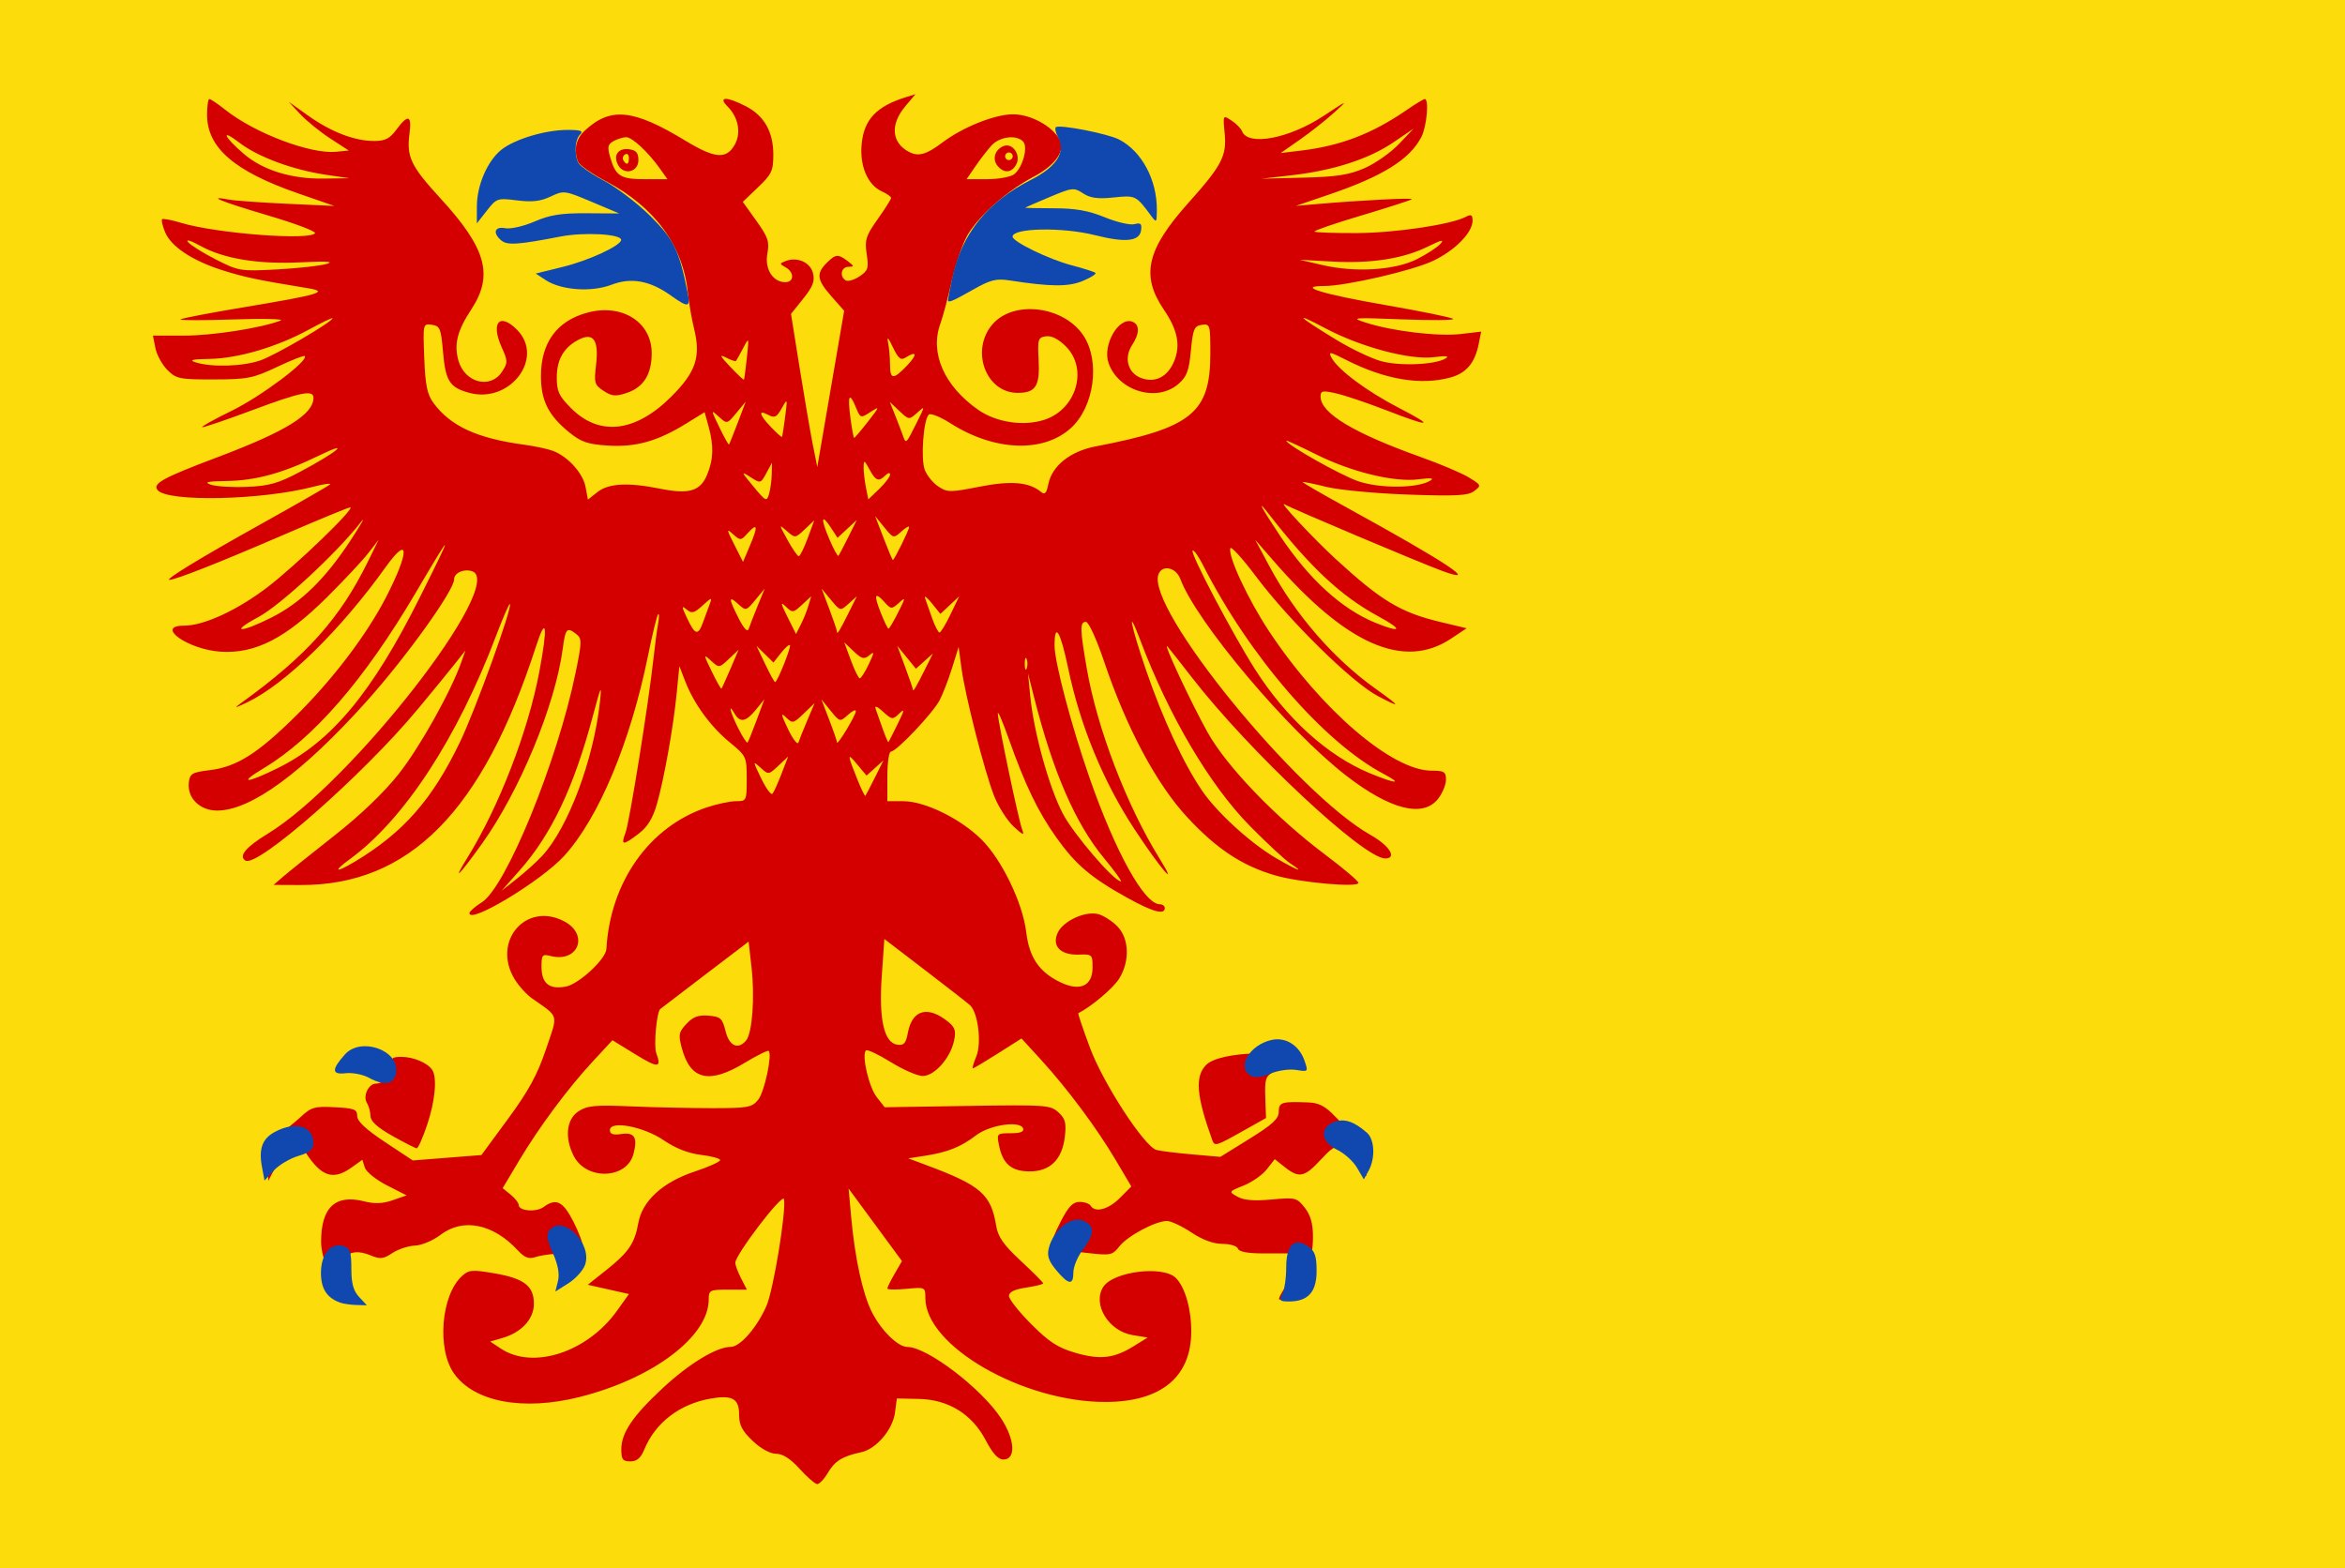 <?xml version="1.0" encoding="UTF-8" standalone="no"?>
<!-- Created with Inkscape (http://www.inkscape.org/) -->

<svg
   xmlns:dc="http://purl.org/dc/elements/1.1/"
   xmlns:cc="http://creativecommons.org/ns#"
   xmlns:rdf="http://www.w3.org/1999/02/22-rdf-syntax-ns#"
   xmlns:svg="http://www.w3.org/2000/svg"
   xmlns="http://www.w3.org/2000/svg"
   xmlns:sodipodi="http://sodipodi.sourceforge.net/DTD/sodipodi-0.dtd"
   xmlns:inkscape="http://www.inkscape.org/namespaces/inkscape"
   width="556.429"
   height="372.143"
   id="svg5007"
   version="1.1"
   inkscape:version="0.48.4 r9939"
   sodipodi:docname="Dreumel vlag.svg">
  <defs
     id="defs5009" />
  <sodipodi:namedview
     id="base"
     pagecolor="#ffffff"
     bordercolor="#666666"
     borderopacity="1.0"
     inkscape:pageopacity="0.0"
     inkscape:pageshadow="2"
     inkscape:zoom="0.7"
     inkscape:cx="820.39921"
     inkscape:cy="234.38818"
     inkscape:document-units="px"
     inkscape:current-layer="layer1"
     showgrid="false"
     fit-margin-top="0"
     fit-margin-left="0"
     fit-margin-right="0"
     fit-margin-bottom="0"
     inkscape:window-width="1600"
     inkscape:window-height="837"
     inkscape:window-x="-8"
     inkscape:window-y="-8"
     inkscape:window-maximized="1" />
  <g
     inkscape:label="Laag 1"
     inkscape:groupmode="layer"
     id="layer1"
     transform="translate(-97.143,-296.648)">
    <rect
       style="fill:#fcdd0b;fill-opacity:1;fill-rule:evenodd;stroke:none"
       id="rect2996"
       width="556.429"
       height="372.143"
       x="97.143"
       y="296.648" />
    <path
       style="fill:#d40000;fill-opacity:1"
       d="m 286.869,645.235 c -2.173,-2.39 -4.005,-3.562 -5.572,-3.562 -1.412,0 -3.607,-1.206 -5.554,-3.05 -2.522,-2.389 -3.22,-3.75 -3.22,-6.279 0,-3.794 -1.672,-4.691 -6.949,-3.729 -7.249,1.322 -12.946,5.731 -15.545,12.033 -0.847,2.055 -1.762,2.837 -3.315,2.837 -1.802,0 -2.145,-0.453 -2.145,-2.837 0,-3.938 2.681,-7.907 9.836,-14.56 6.247,-5.809 12.783,-9.775 16.107,-9.775 2.241,0 6.197,-4.516 8.484,-9.684 1.65,-3.73 4.737,-22.483 4.179,-25.392 -0.297,-1.55 -11.555,13.182 -11.555,15.121 0,0.563 0.619,2.227 1.376,3.696 l 1.376,2.672 -4.532,0 c -4.279,0 -4.532,0.131 -4.532,2.354 0,8.756 -13.211,18.734 -30.605,23.116 -13.411,3.379 -25.02,1.213 -29.824,-5.563 -4.119,-5.81 -3.072,-18.633 1.889,-23.143 1.626,-1.478 2.416,-1.542 7.713,-0.631 7.037,1.211 9.348,2.996 9.348,7.221 0,3.605 -2.918,6.789 -7.426,8.103 l -2.944,0.858 2.531,1.679 c 7.639,5.068 20.512,0.873 27.556,-8.979 l 2.842,-3.975 -4.889,-1.099 -4.889,-1.099 4.416,-3.506 c 5.249,-4.167 6.736,-6.354 7.575,-11.14 0.918,-5.238 5.789,-9.7 13.327,-12.207 3.348,-1.113 6.087,-2.341 6.087,-2.73 0,-0.388 -2.046,-0.949 -4.547,-1.247 -2.979,-0.354 -6.011,-1.54 -8.792,-3.437 -4.822,-3.291 -12.811,-4.808 -12.811,-2.433 0,0.947 0.757,1.205 2.695,0.92 3.165,-0.467 3.943,0.827 2.878,4.787 -1.596,5.94 -11.153,6.253 -14.134,0.463 -2.23,-4.33 -1.776,-8.751 1.091,-10.631 2.085,-1.368 3.925,-1.543 12.399,-1.182 5.473,0.233 14.156,0.424 19.295,0.425 8.558,0 9.48,-0.167 10.961,-2.003 1.484,-1.841 3.384,-10.677 2.489,-11.575 -0.212,-0.213 -2.787,1.066 -5.723,2.842 -8.415,5.09 -12.863,4.046 -14.883,-3.491 -0.861,-3.213 -0.748,-3.807 1.103,-5.786 1.571,-1.68 2.822,-2.141 5.247,-1.936 2.853,0.241 3.271,0.622 4.02,3.666 0.873,3.551 2.987,4.505 4.888,2.205 1.456,-1.761 2.083,-10.17 1.287,-17.241 l -0.699,-6.206 -10.37,7.896 c -5.703,4.343 -10.471,7.984 -10.594,8.092 -0.86,0.75 -1.59,8.729 -0.956,10.45 1.328,3.607 0.466,3.649 -5.057,0.249 l -5.336,-3.285 -4.602,4.966 c -5.975,6.447 -12.778,15.604 -17.6,23.69 l -3.849,6.454 1.904,1.549 c 1.047,0.852 1.904,1.945 1.904,2.43 0,1.449 4.14,1.792 5.912,0.491 2.948,-2.165 4.563,-1.384 7.035,3.403 1.31,2.537 2.382,5.443 2.382,6.459 0,1.559 -3.222,7.948 -4.009,7.948 -0.14,0 -0.208,-1.528 -0.152,-3.396 0.098,-3.218 -0.04,-3.39 -2.602,-3.277 -1.488,0.066 -3.599,0.414 -4.69,0.773 -1.482,0.488 -2.51,0.086 -4.058,-1.585 -5.906,-6.379 -13.04,-7.808 -18.416,-3.689 -1.732,1.327 -4.444,2.464 -6.027,2.527 -1.583,0.063 -3.997,0.86 -5.363,1.771 -2.111,1.407 -2.881,1.491 -5.118,0.561 -5.69,-2.367 -8.157,0.971 -5.358,7.25 l 1.704,3.823 -2.014,-1.343 c -3.04,-2.028 -6.116,-8.57 -6.116,-13.01 0,-8.113 3.399,-11.295 10.208,-9.559 2.505,0.639 4.405,0.565 6.78,-0.263 l 3.3,-1.15 -4.667,-2.378 c -2.567,-1.308 -4.93,-3.209 -5.25,-4.223 l -0.583,-1.845 -2.553,1.826 c -4.354,3.114 -7.151,2.207 -10.887,-3.53 -1.208,-1.854 -1.667,-2.002 -3.374,-1.084 -1.087,0.584 -2.773,2.578 -3.747,4.431 l -1.771,3.368 -0.04,-4.734 c -0.036,-4.207 0.236,-4.906 2.44,-6.277 1.364,-0.848 3.739,-2.714 5.278,-4.146 2.525,-2.349 3.318,-2.576 8.116,-2.328 4.624,0.24 5.317,0.512 5.317,2.087 0,1.248 2.05,3.169 6.594,6.177 l 6.594,4.366 8.142,-0.64 8.142,-0.64 6.328,-8.606 c 4.817,-6.551 6.957,-10.468 8.961,-16.406 2.945,-8.724 3.271,-7.525 -3.312,-12.199 -1.303,-0.925 -3.146,-2.963 -4.097,-4.528 -5.442,-8.965 2.653,-18.462 11.721,-13.751 6.002,3.117 3.41,9.906 -3.151,8.252 -1.996,-0.503 -2.189,-0.28 -2.189,2.524 0,3.988 1.817,5.478 5.769,4.734 3.08,-0.58 9.488,-6.512 9.624,-8.91 0.906,-15.925 10.189,-29.049 23.767,-33.603 2.444,-0.82 5.589,-1.49 6.988,-1.49 2.503,0 2.545,-0.087 2.545,-5.325 0,-5.212 -0.086,-5.396 -4.054,-8.661 -4.537,-3.734 -8.476,-9.143 -10.548,-14.486 l -1.383,-3.565 -0.616,6.283 c -0.798,8.132 -2.985,20.406 -4.711,26.438 -0.968,3.383 -2.214,5.412 -4.312,7.019 -3.764,2.884 -4.312,2.844 -3.134,-0.23 0.947,-2.472 5.524,-31.013 6.645,-41.436 0.321,-2.989 0.809,-6.657 1.084,-8.151 0.275,-1.494 0.277,-2.506 0.005,-2.249 -0.273,0.258 -1.353,4.692 -2.401,9.854 -4.155,20.48 -11.707,38.522 -19.874,47.479 -5.435,5.961 -22.622,16.341 -22.492,13.584 0.019,-0.407 1.338,-1.555 2.931,-2.552 5.725,-3.581 17.896,-33.339 22.225,-54.342 1.532,-7.433 1.554,-8.251 0.246,-9.283 -2.267,-1.79 -2.623,-1.418 -3.26,3.408 -1.768,13.386 -10.244,33.859 -19.177,46.32 -5.579,7.783 -7.157,9.284 -3.422,3.255 7.466,-12.05 14.355,-29.876 17.04,-44.093 2.054,-10.873 1.676,-13.639 -0.811,-5.946 -12.634,39.074 -30.043,56.694 -55.897,56.577 l -6.348,-0.029 2.324,-2.009 c 1.278,-1.105 6.729,-5.473 12.113,-9.708 6.239,-4.906 11.787,-10.231 15.297,-14.681 4.984,-6.319 12.379,-19.546 14.831,-26.529 l 0.954,-2.717 -2.471,3.137 c -1.359,1.725 -5.362,6.616 -8.896,10.868 -12.942,15.572 -38.021,37.604 -40.824,35.865 -1.704,-1.058 0.076,-3.198 5.32,-6.397 19.869,-12.123 56.728,-59.478 48.467,-62.27 -1.956,-0.661 -4.283,0.383 -4.279,1.921 0.008,2.614 -11.299,18.383 -20.726,28.905 -15.174,16.935 -27.518,25.969 -35.484,25.969 -4.155,0 -7.163,-2.983 -6.735,-6.681 0.242,-2.088 0.768,-2.396 4.977,-2.912 6.354,-0.779 11.317,-3.9 20.323,-12.781 8.8,-8.677 16.882,-19.308 21.519,-28.307 5.56,-10.788 5.525,-14.987 -0.06,-7.176 -10.733,15.011 -23.778,27.777 -32.838,32.136 -3.048,1.466 -3.324,1.502 -1.509,0.193 15.565,-11.221 23.467,-20.06 30.176,-33.755 l 2.44,-4.981 -2.452,3.17 c -1.348,1.743 -5.794,6.49 -9.879,10.547 -9.747,9.68 -16.958,13.365 -25.136,12.842 -7.778,-0.497 -15.758,-6.181 -8.678,-6.181 4.674,0 12.563,-3.633 19.707,-9.077 6.771,-5.159 21.115,-19 19.691,-19 -0.395,0 -7.892,3.099 -16.659,6.887 -14.391,6.218 -24.812,10.321 -26.211,10.321 -1.234,0 7.351,-5.234 21.787,-13.284 8.544,-4.764 15.868,-8.97 16.276,-9.347 0.408,-0.377 -1.39,-0.13 -3.995,0.548 -12.218,3.183 -34.51,3.66 -36.882,0.789 -1.278,-1.547 1.184,-2.901 14.211,-7.816 16.267,-6.137 22.768,-10.167 22.768,-14.113 0,-1.947 -3.068,-1.327 -14.428,2.919 -5.998,2.242 -11.364,4.076 -11.925,4.076 -0.561,0 2.603,-1.775 7.031,-3.945 6.963,-3.413 18.271,-11.903 17.237,-12.941 -0.193,-0.194 -3.151,0.972 -6.573,2.591 -5.675,2.685 -6.992,2.945 -14.988,2.959 -8.159,0.015 -8.924,-0.141 -11.024,-2.249 -1.242,-1.245 -2.521,-3.589 -2.843,-5.208 l -0.585,-2.943 7.365,0 c 6.768,0 18.082,-1.755 22.889,-3.55 1.095,-0.409 -3.874,-0.54 -11.092,-0.292 -7.191,0.247 -12.872,0.244 -12.624,-0.007 0.248,-0.251 7.123,-1.567 15.277,-2.926 17.797,-2.964 20.053,-3.641 14.93,-4.479 -11.872,-1.943 -14.989,-2.596 -20.136,-4.222 -7.229,-2.283 -12.301,-5.638 -13.718,-9.072 -0.608,-1.474 -0.93,-2.856 -0.717,-3.071 0.214,-0.215 2.233,0.167 4.488,0.848 8.362,2.528 30.696,4.251 31.802,2.453 0.261,-0.423 -4.788,-2.323 -11.218,-4.221 -10.989,-3.244 -14.835,-4.806 -9.212,-3.741 1.364,0.258 7.552,0.703 13.751,0.989 l 11.272,0.519 -8.666,-3.006 c -15.068,-5.226 -21.542,-10.826 -21.542,-18.634 0,-2.058 0.246,-3.742 0.547,-3.742 0.301,0 2.025,1.169 3.832,2.599 7.001,5.537 20.18,10.522 26.238,9.925 l 3.01,-0.297 -4.415,-2.871 c -2.428,-1.579 -5.632,-4.179 -7.12,-5.779 l -2.705,-2.908 4.612,3.285 c 5.428,3.867 10.997,6.008 15.621,6.008 2.648,0 3.731,-0.553 5.324,-2.717 2.709,-3.68 3.671,-3.416 3.101,0.851 -0.753,5.639 0.254,7.763 7.349,15.502 10.901,11.89 12.642,18.233 7.252,26.414 -3.262,4.952 -4.075,8.177 -3.025,12 1.466,5.331 7.609,6.94 10.365,2.715 1.4,-2.145 1.393,-2.525 -0.094,-5.838 -2.624,-5.844 -0.483,-8.276 3.64,-4.135 6.631,6.66 -1.624,17.605 -11.304,14.987 -4.681,-1.266 -5.653,-2.789 -6.253,-9.796 -0.47,-5.49 -0.717,-6.084 -2.64,-6.358 -2.112,-0.3 -2.12,-0.266 -1.803,7.86 0.255,6.539 0.694,8.67 2.208,10.717 4.064,5.495 10.341,8.376 21.555,9.892 2.48,0.335 5.523,0.987 6.763,1.449 3.548,1.322 7.14,5.293 7.752,8.57 l 0.56,2.999 2.278,-1.8 c 2.623,-2.072 7.286,-2.317 14.9,-0.781 6.8,1.372 9.483,0.576 11.09,-3.286 1.528,-3.672 1.627,-6.906 0.352,-11.515 l -0.931,-3.367 -4.392,2.714 c -6.76,4.178 -11.947,5.635 -18.55,5.213 -4.791,-0.306 -6.361,-0.843 -9.193,-3.142 -4.924,-3.998 -6.7,-7.532 -6.7,-13.336 0,-7.955 3.767,-13.114 11.006,-15.071 8.216,-2.222 15.273,2.217 15.273,9.608 0,5.057 -1.936,8.126 -5.969,9.463 -2.599,0.862 -3.504,0.778 -5.45,-0.502 -2.165,-1.425 -2.293,-1.879 -1.774,-6.314 0.671,-5.738 -0.658,-7.633 -4.108,-5.856 -3.528,1.817 -5.201,4.667 -5.223,8.894 -0.017,3.386 0.474,4.452 3.406,7.397 6.701,6.73 15.285,5.727 23.784,-2.78 5.846,-5.851 7.032,-9.42 5.375,-16.169 -0.564,-2.298 -1.215,-6.063 -1.447,-8.368 -1.132,-11.259 -7.863,-20.443 -19.471,-26.57 -3.335,-1.76 -6.309,-3.845 -6.611,-4.634 -1.048,-2.742 -0.505,-5.373 1.496,-7.259 6.156,-5.799 11.528,-5.283 24.04,2.31 6.981,4.237 9.69,4.442 11.672,0.883 1.544,-2.773 0.848,-6.449 -1.709,-9.017 -2.388,-2.398 -0.246,-2.429 4.342,-0.063 4.338,2.237 6.502,6.051 6.502,11.461 0,3.844 -0.386,4.671 -3.621,7.763 l -3.621,3.46 3.221,4.502 c 2.774,3.878 3.136,4.954 2.613,7.757 -0.682,3.651 1.29,6.805 4.255,6.805 2.11,0 2.167,-2.343 0.086,-3.517 -1.502,-0.847 -1.502,-0.919 0,-1.501 2.756,-1.066 5.842,0.301 6.485,2.873 0.471,1.884 -0.026,3.181 -2.31,6.036 l -2.91,3.637 2.04,12.767 c 1.122,7.022 2.525,15.199 3.117,18.17 l 1.078,5.403 3.189,-18.538 3.189,-18.538 -2.995,-3.399 c -3.464,-3.932 -3.687,-5.415 -1.191,-7.922 2.155,-2.164 2.726,-2.219 5.013,-0.482 1.584,1.203 1.6,1.332 0.172,1.359 -1.715,0.031 -2.159,2.279 -0.637,3.223 0.518,0.321 1.979,-0.098 3.246,-0.933 2.056,-1.353 2.244,-1.928 1.738,-5.316 -0.502,-3.362 -0.201,-4.317 2.615,-8.294 1.75,-2.472 3.182,-4.737 3.182,-5.032 0,-0.295 -0.995,-0.992 -2.211,-1.549 -3.36,-1.538 -5.279,-6.036 -4.784,-11.212 0.561,-5.866 3.5,-8.974 10.555,-11.165 l 2.208,-0.686 -2.433,2.905 c -3.595,4.292 -3.243,8.597 0.883,10.778 2.252,1.19 4.127,0.666 7.962,-2.225 4.846,-3.654 12.407,-6.675 16.726,-6.684 4.166,-0.009 9.254,2.736 11.052,5.963 1.463,2.626 -0.973,6.132 -6.157,8.858 -6.115,3.216 -12.517,8.795 -15.453,13.466 -1.224,1.947 -2.973,6.872 -3.888,10.944 -0.914,4.072 -2.157,8.757 -2.761,10.411 -2.565,7.019 0.878,14.859 9.01,20.52 4.291,2.986 10.802,3.947 15.716,2.317 7.561,-2.506 10.345,-12.065 5.061,-17.373 -1.751,-1.758 -3.414,-2.609 -4.734,-2.421 -1.884,0.269 -2.014,0.68 -1.753,5.563 0.335,6.252 -0.682,7.86 -4.971,7.86 -7.638,0 -11.32,-10.259 -5.878,-16.377 5.087,-5.719 16.901,-4.18 21.5,2.801 4.013,6.091 2.543,16.902 -2.981,21.919 -6.575,5.972 -18.168,5.516 -28.59,-1.124 -2.423,-1.544 -4.742,-2.47 -5.152,-2.057 -1.274,1.279 -1.933,10.544 -0.934,13.131 0.519,1.344 1.972,3.12 3.23,3.948 2.124,1.398 2.818,1.4 9.734,0.033 7.485,-1.479 11.8,-1.111 14.633,1.25 0.878,0.732 1.282,0.293 1.71,-1.857 0.864,-4.338 5.201,-7.805 11.202,-8.954 22.809,-4.368 27.243,-7.956 27.243,-22.046 0,-6.841 -0.073,-7.086 -2.029,-6.807 -1.794,0.256 -2.093,0.964 -2.583,6.118 -0.459,4.824 -0.973,6.19 -2.981,7.925 -5.122,4.425 -14.251,1.672 -16.565,-4.995 -1.483,-4.274 2.427,-11.04 5.661,-9.794 1.767,0.681 1.733,2.797 -0.088,5.589 -1.962,3.008 -0.985,6.57 2.128,7.759 3.319,1.267 6.315,-0.234 7.855,-3.937 1.579,-3.797 0.864,-7.427 -2.413,-12.25 -5.515,-8.116 -4.126,-14.248 5.724,-25.268 8.076,-9.036 9.209,-11.211 8.687,-16.674 -0.411,-4.297 -0.407,-4.304 1.627,-2.966 1.122,0.738 2.243,1.875 2.492,2.527 1.383,3.619 11.162,1.784 19.368,-3.635 5.885,-3.886 5.944,-3.904 2.424,-0.721 -1.984,1.794 -5.636,4.676 -8.116,6.404 l -4.509,3.142 4.96,-0.6 c 9.331,-1.129 16.782,-4.003 24.96,-9.63 2.073,-1.426 4.001,-2.593 4.283,-2.593 1.052,0 0.467,6.521 -0.806,8.994 -2.747,5.335 -9.164,9.337 -21.956,13.694 l -7.833,2.668 4.96,-0.426 c 10.763,-0.925 22.971,-1.545 22.543,-1.145 -0.248,0.232 -5.63,1.967 -11.96,3.854 -6.33,1.887 -11.333,3.608 -11.118,3.825 0.215,0.216 4.741,0.373 10.058,0.348 9.14,-0.043 22.409,-2.025 25.87,-3.865 1.25,-0.665 1.578,-0.471 1.578,0.935 0,2.808 -4.174,7.056 -9.348,9.515 -4.923,2.339 -20.707,5.983 -25.916,5.983 -6.604,0 -0.511,1.893 14.457,4.491 8.614,1.495 15.906,2.987 16.206,3.315 0.299,0.328 -5.137,0.376 -12.08,0.106 -11.862,-0.462 -12.379,-0.413 -8.566,0.805 6.291,2.009 17.08,3.294 22.435,2.672 l 4.851,-0.564 -0.581,2.918 c -0.893,4.484 -2.917,6.907 -6.633,7.944 -7.056,1.968 -15.615,0.533 -24.861,-4.17 -3.879,-1.973 -4.242,-2.026 -3.429,-0.5 1.525,2.861 8.381,7.974 15.931,11.878 8.766,4.534 7.725,4.731 -3.005,0.569 -4.453,-1.727 -9.769,-3.518 -11.813,-3.979 -3.261,-0.736 -3.716,-0.644 -3.716,0.753 0,3.949 7.822,8.654 23.982,14.427 4.511,1.611 9.566,3.763 11.233,4.782 2.934,1.792 2.975,1.895 1.267,3.198 -1.455,1.11 -4.221,1.26 -15.742,0.855 -7.687,-0.27 -16.408,-1.095 -19.38,-1.832 -2.972,-0.738 -5.492,-1.251 -5.602,-1.141 -0.109,0.11 4.554,2.81 10.362,6 23.869,13.109 31.95,18.471 22.735,15.085 -5.423,-1.992 -35.378,-14.644 -37.422,-15.805 -1.561,-0.887 6.963,8.219 12.159,12.988 10.813,9.926 15.381,12.677 24.784,14.927 l 6.284,1.503 -3.739,2.485 c -11.143,7.406 -24.792,1.409 -42.1,-18.5 l -4.331,-4.981 3.402,6.34 c 6.179,11.517 15.165,21.874 25.183,29.028 6.06,4.327 6.161,4.705 0.451,1.682 -6.107,-3.233 -20.986,-17.861 -28.877,-28.389 -3.15,-4.203 -5.874,-7.199 -6.054,-6.658 -0.614,1.85 4.204,12.186 9.187,19.707 12.334,18.618 29.188,33.085 38.545,33.085 3.005,0 3.43,0.265 3.43,2.142 0,1.178 -0.841,3.216 -1.869,4.528 -3.57,4.558 -11.324,2.612 -21.776,-5.466 -13.829,-10.688 -35.518,-36.406 -39.397,-46.716 -1.038,-2.758 -4.28,-3.446 -5.177,-1.098 -3.043,7.965 32.794,52.008 50.359,61.889 4.463,2.511 6.346,5.551 3.437,5.551 -5.156,0 -32.349,-25.477 -45.93,-43.032 -2.693,-3.481 -5.259,-6.736 -5.703,-7.234 -1.377,-1.545 5.516,13.222 9.511,20.378 4.505,8.069 16.2,20.229 27.876,28.982 4.319,3.238 7.869,6.253 7.89,6.7 0.056,1.188 -14.038,-0.087 -19.828,-1.793 -7.816,-2.303 -13.791,-6.255 -20.712,-13.699 -7.372,-7.928 -14.488,-21.254 -19.851,-37.172 -1.748,-5.189 -3.628,-9.283 -4.262,-9.283 -1.46,0 -1.428,1.692 0.21,11.131 2.458,14.155 9.437,32.395 17.193,44.931 4.853,7.844 0.268,2.51 -5.882,-6.844 -7.385,-11.232 -12.895,-24.6 -15.723,-38.15 -1.849,-8.862 -3.244,-11.192 -3.244,-5.419 0,3.89 3.999,19.035 8.24,31.208 6.208,17.818 13.055,30.166 16.727,30.166 0.651,0 1.184,0.408 1.184,0.906 0,1.692 -2.848,0.914 -8.871,-2.424 -8.637,-4.786 -12.278,-7.879 -16.85,-14.314 -4.402,-6.195 -7.38,-12.379 -11.349,-23.566 -1.414,-3.985 -2.559,-6.634 -2.545,-5.887 0.04,2.075 4.972,25.566 5.8,27.624 0.574,1.427 0.137,1.259 -2.057,-0.792 -1.532,-1.432 -3.609,-4.692 -4.617,-7.246 -2.279,-5.774 -6.88,-23.799 -7.766,-30.423 l -0.662,-4.95 -1.538,4.95 c -0.846,2.722 -2.178,6.18 -2.96,7.684 -1.6,3.075 -10.249,12.21 -11.561,12.21 -0.468,0 -0.852,2.649 -0.852,5.887 l 0,5.887 3.832,0 c 5.076,0 13.581,4.18 18.516,9.097 4.842,4.825 9.77,15.042 10.606,21.986 0.728,6.046 3.098,9.503 8.175,11.923 4.631,2.207 7.565,0.826 7.565,-3.563 0,-3.041 -0.122,-3.157 -3.201,-3.041 -4.398,0.166 -6.514,-1.991 -5.072,-5.171 1.269,-2.798 6.506,-5.22 9.6,-4.44 1.217,0.307 3.243,1.592 4.501,2.856 2.871,2.884 3.082,8.246 0.488,12.46 -1.372,2.23 -6.614,6.663 -9.705,8.207 -0.128,0.064 1.117,3.747 2.767,8.185 3.142,8.45 12.886,23.435 15.783,24.271 0.837,0.241 4.589,0.709 8.339,1.039 l 6.818,0.6 6.933,-4.297 c 5.469,-3.39 6.933,-4.748 6.933,-6.43 0,-2.25 0.695,-2.46 7.214,-2.181 2.327,0.1 3.929,0.956 6.099,3.262 1.619,1.72 3.28,3.126 3.693,3.126 1.891,0 3.735,3.566 3.735,7.224 l 0,3.912 -2.029,-2.992 c -3.57,-5.265 -4.652,-5.402 -8.612,-1.094 -3.976,4.325 -5.249,4.608 -8.652,1.92 l -2.403,-1.899 -1.88,2.401 c -1.034,1.32 -3.502,3.053 -5.486,3.85 -3.602,1.447 -3.603,1.45 -1.474,2.654 1.49,0.842 3.919,1.042 8.072,0.664 5.696,-0.519 6.021,-0.439 7.89,1.948 1.395,1.781 1.949,3.75 1.949,6.924 0,5.483 -1.63,9.459 -5.299,12.924 -3.071,2.901 -3.619,2.582 -1.402,-0.816 0.786,-1.205 1.287,-3.504 1.127,-5.176 l -0.287,-3.008 -5.782,0 c -3.822,0 -5.911,-0.384 -6.162,-1.132 -0.211,-0.63 -1.847,-1.134 -3.686,-1.136 -2.161,-0.005 -4.712,-0.942 -7.364,-2.713 -2.232,-1.49 -4.843,-2.711 -5.802,-2.713 -2.701,-0.006 -9.325,3.528 -11.272,6.014 -1.641,2.095 -2.105,2.196 -7.331,1.602 l -5.58,-0.634 0.398,3.424 0.398,3.424 -2.083,-2.615 c -2.685,-3.37 -2.63,-5.482 0.29,-11.135 1.815,-3.514 2.876,-4.612 4.455,-4.612 1.14,0 2.324,0.408 2.63,0.906 1.062,1.726 4.209,0.893 6.923,-1.832 l 2.726,-2.738 -3.721,-6.29 c -4.484,-7.58 -11.497,-16.994 -17.739,-23.814 l -4.598,-5.022 -5.583,3.546 c -3.071,1.95 -5.75,3.546 -5.954,3.546 -0.204,0 0.158,-1.264 0.805,-2.808 1.322,-3.158 0.424,-10.462 -1.499,-12.191 -0.614,-0.552 -5.436,-4.311 -10.716,-8.353 l -9.6,-7.349 -0.611,8.784 c -0.718,10.311 0.539,15.852 3.696,16.305 1.554,0.223 2.03,-0.32 2.503,-2.852 1.022,-5.472 4.759,-6.486 9.549,-2.589 1.659,1.349 1.912,2.178 1.39,4.562 -0.897,4.101 -4.651,8.304 -7.417,8.304 -1.245,0 -4.664,-1.488 -7.598,-3.307 -2.934,-1.819 -5.58,-3.06 -5.88,-2.759 -1.066,1.071 0.694,8.693 2.556,11.071 l 1.891,2.415 19.602,-0.313 c 18.563,-0.297 19.707,-0.218 21.6,1.496 1.648,1.491 1.922,2.495 1.56,5.717 -0.613,5.465 -3.474,8.324 -8.33,8.324 -4.33,0 -6.422,-1.769 -7.298,-6.173 -0.563,-2.827 -0.508,-2.884 2.77,-2.884 2.286,0 3.218,-0.358 2.946,-1.132 -0.677,-1.926 -7.891,-0.877 -11.152,1.622 -3.576,2.74 -6.771,4.024 -12.045,4.842 l -4.058,0.629 4.509,1.684 c 12.709,4.746 15.141,6.877 16.359,14.331 0.432,2.641 1.747,4.515 5.85,8.33 2.911,2.707 5.293,5.101 5.293,5.32 0,0.219 -1.826,0.673 -4.058,1.009 -2.761,0.416 -4.058,1.051 -4.058,1.987 0,0.756 2.373,3.759 5.273,6.672 4.217,4.235 6.314,5.6 10.469,6.814 5.886,1.719 9.171,1.341 13.908,-1.6 l 3.256,-2.021 -3.552,-0.58 c -5.712,-0.933 -9.603,-7.286 -6.991,-11.415 2.345,-3.706 14.226,-5.174 17.254,-2.132 2.171,2.18 3.66,7.392 3.641,12.739 -0.039,10.76 -7.182,16.639 -20.264,16.679 -19.664,0.06 -42.832,-13.275 -42.832,-24.652 0,-2.609 -0.034,-2.626 -4.509,-2.194 -2.48,0.239 -4.509,0.203 -4.509,-0.081 0,-0.284 0.78,-1.864 1.734,-3.512 l 1.734,-2.995 -6.33,-8.604 -6.33,-8.604 0.613,6.793 c 0.875,9.699 2.735,18.24 4.901,22.505 2.237,4.405 6.191,8.289 8.438,8.289 4.662,0 17.494,9.765 22.191,16.888 3.35,5.08 3.627,9.83 0.572,9.83 -1.221,0 -2.529,-1.426 -4.154,-4.528 -3.278,-6.26 -8.853,-9.712 -15.915,-9.857 l -5.201,-0.106 -0.451,3.406 c -0.529,3.995 -4.447,8.587 -7.969,9.339 -4.457,0.952 -6.281,2.071 -7.92,4.858 -0.898,1.527 -2.052,2.748 -2.565,2.715 -0.513,-0.033 -2.39,-1.664 -4.17,-3.623 z m -61.094,-145.445 c 6.142,-6.597 12.231,-22.812 13.721,-36.538 0.475,-4.377 0.275,-3.984 -1.649,3.234 -4.516,16.941 -9.84,28.19 -17.373,36.703 l -4.311,4.872 3.607,-2.848 c 1.984,-1.566 4.686,-4.006 6.004,-5.422 z m 133.374,0.581 c -6.851,-8.269 -12.147,-20.47 -16.707,-38.497 l -1.37,-5.415 0.532,5.434 c 0.835,8.527 4.477,21.658 7.725,27.854 2.56,4.882 12.153,16.073 13.779,16.073 0.306,0 -1.476,-2.452 -3.959,-5.449 z m -177.808,0.776 c 11.492,-6.89 18.366,-14.705 24.922,-28.337 3.703,-7.699 12.54,-32.116 11.868,-32.791 -0.169,-0.17 -1.602,3.117 -3.186,7.303 -9.263,24.494 -21.884,43.814 -34.761,53.213 -4.155,3.033 -3.48,3.39 1.156,0.611 z m 221.933,0.396 c -1.24,-0.806 -5.503,-4.758 -9.474,-8.783 -9.583,-9.714 -19.248,-26.084 -26.121,-44.245 -3.216,-8.497 -2.235,-3.453 1.387,7.128 3.956,11.558 8.939,22.28 13.342,28.708 3.564,5.202 11.485,12.428 17.462,15.927 5.004,2.93 7.252,3.765 3.405,1.266 z M 163.077,478.935 c 12.725,-6.281 22.406,-17.934 33.724,-40.591 8.119,-16.253 8.019,-16.338 -1.081,-0.914 -12.132,20.565 -24.137,34.419 -35.981,41.522 -6.222,3.732 -4.237,3.721 3.338,-0.018 z m 262.387,1.396 c -14.248,-7.547 -31.881,-27.934 -42.866,-49.562 -1.096,-2.157 -2.208,-3.705 -2.472,-3.44 -0.606,0.609 9.508,19.839 14.804,28.146 7.458,11.7 17.225,20.547 27.26,24.694 6.184,2.555 7.959,2.643 3.275,0.162 z m -84.713,-27.269 c -0.25,-0.623 -0.455,-0.113 -0.455,1.132 0,1.245 0.205,1.755 0.455,1.132 0.25,-0.623 0.25,-1.642 0,-2.264 z m -179.259,-9.819 c 7.048,-3.537 12.901,-9.255 18.921,-18.484 2.599,-3.985 3.616,-5.819 2.259,-4.076 -5.638,7.245 -19.021,19.631 -24.217,22.414 -6.946,3.72 -4.335,3.845 3.037,0.146 z m 262.795,-0.267 c -8.965,-4.853 -16.276,-11.693 -26.264,-24.571 -2.868,-3.698 -1.498,-1.11 2.885,5.449 6.9,10.326 14.637,17.371 22.656,20.63 6.171,2.508 6.577,1.662 0.723,-1.508 z M 168.411,408.585 c 8.833,-4.699 12.228,-7.609 4.47,-3.832 -8.611,4.192 -15.007,5.951 -22.031,6.058 -4.53,0.069 -5.393,0.273 -3.669,0.869 1.24,0.428 5.112,0.658 8.605,0.511 5.281,-0.223 7.407,-0.83 12.624,-3.605 z m 268.07,2.163 c 1.067,-0.631 0.281,-0.733 -2.684,-0.349 -5.819,0.754 -15.955,-1.71 -24.436,-5.941 -3.844,-1.917 -6.988,-3.367 -6.988,-3.221 0,0.938 13.052,8.292 17.133,9.653 5.186,1.729 13.932,1.656 16.976,-0.142 z M 158.988,382.162 c 3.631,-1.287 17.049,-9.141 17.049,-9.98 0,-0.204 -2.536,1.013 -5.636,2.705 -7.522,4.106 -16.766,6.832 -23.54,6.943 -4.14,0.068 -4.971,0.274 -3.287,0.815 3.784,1.217 11.279,0.982 15.413,-0.483 z m 281.151,-0.425 c 0.997,-0.59 0.151,-0.694 -2.675,-0.328 -5.73,0.742 -17.414,-2.369 -25.971,-6.915 -7.787,-4.137 -6.395,-2.743 2.882,2.887 3.43,2.082 8.118,4.316 10.418,4.966 4.366,1.234 12.798,0.899 15.346,-0.61 z M 174.685,359.281 c 1.846,-0.557 -0.08,-0.677 -6.064,-0.378 -10.255,0.512 -18.404,-0.828 -24.026,-3.951 -2.167,-1.204 -3.446,-1.591 -2.842,-0.86 0.604,0.731 3.594,2.601 6.645,4.156 5.39,2.747 5.802,2.813 14.564,2.338 4.96,-0.269 10.235,-0.856 11.723,-1.306 z m 258.64,-1.109 c 2.328,-1.168 4.849,-2.808 5.603,-3.644 1.011,-1.122 0.234,-0.956 -2.962,0.632 -5.789,2.878 -13.474,4.08 -22.774,3.563 l -7.665,-0.426 5.41,1.26 c 7.788,1.813 17.169,1.233 22.386,-1.384 z M 174.712,338.163 c -8.049,-1.178 -16.313,-4.228 -20.823,-7.686 -4.531,-3.473 -3.615,-1.338 1.179,2.751 4.463,3.806 11.211,5.899 18.715,5.803 l 6.312,-0.081 -5.383,-0.788 z m 79.026,-1.494 c -2.766,-3.902 -6.582,-7.46 -7.999,-7.46 -0.709,0 -2.046,0.407 -2.971,0.904 -1.389,0.747 -1.542,1.392 -0.88,3.711 1.324,4.636 2.423,5.348 8.263,5.348 l 5.361,0 -1.774,-2.502 z m -9.947,-0.888 c -1.223,-2.295 0.069,-4.08 2.683,-3.708 1.614,0.229 2.152,0.873 2.152,2.57 0,2.866 -3.479,3.685 -4.836,1.138 z m 2.581,-1.645 c 0,-0.777 -0.412,-1.156 -0.916,-0.843 -0.504,0.313 -0.683,0.948 -0.398,1.412 0.773,1.256 1.314,1.022 1.314,-0.569 z m 91.357,3.903 c 2.074,-1.536 3.448,-6.534 2.154,-7.833 -1.662,-1.669 -5.616,-1.123 -7.541,1.04 -0.997,1.121 -2.719,3.362 -3.826,4.981 l -2.012,2.943 4.849,0 c 2.667,0 5.536,-0.509 6.377,-1.132 z m -3.879,-2.026 c -1.333,-1.614 -0.626,-3.907 1.453,-4.708 2.135,-0.823 4.162,2.149 2.979,4.368 -1.083,2.032 -2.918,2.173 -4.432,0.339 z m 3.597,-2.276 c 0,-0.498 -0.406,-0.906 -0.902,-0.906 -0.496,0 -0.902,0.408 -0.902,0.906 0,0.498 0.406,0.906 0.902,0.906 0.496,0 0.902,-0.408 0.902,-0.906 z m 83.507,2.808 c 2.533,-1.108 6.185,-3.673 8.116,-5.699 l 3.51,-3.684 -4.848,3.296 c -5.778,3.929 -14.179,6.647 -24.023,7.774 l -7.198,0.824 9.919,-0.248 c 7.892,-0.197 10.86,-0.66 14.525,-2.263 z M 190.252,566.239 c -3.571,-2.008 -5.181,-3.469 -5.199,-4.72 -0.014,-0.996 -0.397,-2.401 -0.851,-3.121 -1.013,-1.608 0.396,-4.577 2.173,-4.577 1.98,0 4.274,-2.82 3.794,-4.664 -0.352,-1.354 0.079,-1.676 2.244,-1.676 2.832,0 6.175,1.414 7.282,3.079 1.218,1.832 0.709,7.382 -1.196,13.048 -1.037,3.086 -2.153,5.594 -2.48,5.575 -0.326,-0.019 -2.921,-1.344 -5.766,-2.943 z m 194.523,0.941 c -3.77,-10.472 -4.137,-15.078 -1.42,-17.807 3.227,-3.242 19.39,-3.717 22.434,-0.66 1.219,1.225 1.058,1.363 -1.504,1.289 -1.578,-0.045 -3.816,0.427 -4.974,1.049 -1.846,0.992 -2.084,1.733 -1.933,6.036 l 0.171,4.904 -5.625,3.16 c -6.298,3.538 -6.577,3.617 -7.149,2.028 z"
       id="path11220"
       inkscape:connector-curvature="0" />
    <path
       style="fill:#1148b0;fill-opacity:1"
       d="m 177.806,605.794 c -3.134,-1.157 -4.509,-3.309 -4.509,-7.056 0,-4.478 2.378,-7.307 5.346,-6.36 1.577,0.503 1.868,1.336 1.868,5.345 0,3.528 0.473,5.259 1.839,6.732 l 1.839,1.982 -2.515,-0.071 c -1.383,-0.04 -3.124,-0.296 -3.868,-0.571 z m 223.598,-2.015 c 0.513,-0.964 0.933,-3.802 0.933,-6.308 0,-5.421 1.982,-7.292 5.271,-4.978 1.539,1.082 1.943,2.288 1.943,5.793 0,5.007 -2.022,7.245 -6.545,7.245 -2.228,0 -2.423,-0.213 -1.603,-1.752 z m -171.865,-3.086 c 0.415,-1.662 0.015,-3.854 -1.215,-6.647 -1.428,-3.242 -1.601,-4.45 -0.78,-5.444 3.156,-3.82 10.267,3.201 8.401,8.295 -0.484,1.32 -2.262,3.273 -3.953,4.338 l -3.073,1.937 0.62,-2.48 z m 118.262,-2.551 c -1.807,-2.157 -2.253,-3.438 -1.813,-5.208 1.153,-4.641 5.627,-7.999 8.558,-6.423 2.397,1.289 2.274,3.124 -0.451,6.712 -1.24,1.633 -2.254,4.051 -2.254,5.374 0,3.162 -1.114,3.036 -4.04,-0.455 z M 159.303,573.601 c -0.818,-4.377 0.096,-6.775 3.193,-8.384 4.905,-2.548 8.998,-1.29 8.998,2.765 0,1.478 -0.858,2.198 -3.603,3.024 -1.982,0.596 -4.589,2.152 -5.794,3.457 l -2.191,2.373 -0.604,-3.235 z m 259.828,0.175 c -0.896,-1.524 -3.012,-3.433 -4.703,-4.243 -3.874,-1.856 -4.266,-5.254 -0.76,-6.593 2.418,-0.923 4.732,-0.172 7.831,2.544 1.832,1.605 2.023,6.068 0.388,9.026 l -1.127,2.037 -1.63,-2.771 z m -234.445,-21.333 c -1.424,-0.785 -3.914,-1.271 -5.533,-1.081 -3.332,0.391 -3.375,-0.879 -0.153,-4.475 3.74,-4.174 12.763,-1.071 12.157,4.181 -0.335,2.9 -2.767,3.417 -6.471,1.376 z m 209.232,-0.501 c -3.449,-1.939 -0.294,-7.325 4.971,-8.486 3.328,-0.734 6.525,1.279 7.782,4.9 0.928,2.674 0.911,2.693 -1.967,2.224 -1.612,-0.263 -4.323,0.123 -6.095,0.866 -2.129,0.893 -3.691,1.059 -4.691,0.497 z M 256.346,366.8 c -4.999,-3.567 -9.424,-4.37 -14.133,-2.564 -4.725,1.812 -11.928,1.298 -15.591,-1.113 l -2.355,-1.55 6.496,-1.604 c 6.164,-1.522 13.751,-5.045 13.766,-6.393 0.015,-1.394 -8.809,-1.874 -14.421,-0.784 -9.984,1.94 -12.585,2.115 -13.994,0.94 -2.144,-1.787 -1.627,-3.413 0.928,-2.923 1.255,0.241 4.343,-0.464 6.931,-1.582 3.666,-1.584 6.324,-2.006 12.389,-1.966 l 7.722,0.051 -6.556,-2.765 c -6.418,-2.707 -6.622,-2.733 -9.731,-1.251 -2.376,1.133 -4.381,1.362 -7.964,0.913 -4.646,-0.583 -4.859,-0.511 -7.166,2.43 l -2.378,3.031 0.01,-4.076 c 0.012,-5.024 2.532,-10.817 5.842,-13.432 3.183,-2.515 10.432,-4.682 15.663,-4.682 3.169,0 3.834,0.242 2.992,1.087 -1.166,1.171 -1.417,4.229 -0.535,6.536 0.301,0.787 3.04,2.747 6.087,4.356 3.047,1.609 8.045,5.412 11.106,8.452 5.598,5.559 6.857,8.154 8.871,18.288 0.687,3.456 0.14,3.538 -3.978,0.6 z m 65.737,1.03 c 0,-0.225 0.456,-2.568 1.014,-5.208 2.199,-10.409 8.297,-18.029 18.617,-23.261 6.113,-3.099 8.374,-6.588 6.522,-10.063 -0.578,-1.084 -0.837,-2.186 -0.576,-2.448 0.742,-0.746 12.305,1.496 15.038,2.915 5.376,2.792 9,9.572 8.947,16.736 -0.023,3.015 -0.089,3.082 -1.365,1.359 -3.589,-4.847 -3.668,-4.886 -8.883,-4.346 -3.782,0.392 -5.54,0.155 -7.265,-0.98 -2.162,-1.423 -2.557,-1.379 -7.92,0.877 -3.104,1.306 -5.717,2.439 -5.807,2.518 -0.089,0.079 2.954,0.147 6.763,0.151 5.175,0.006 8.236,0.545 12.111,2.131 2.852,1.168 6.021,1.904 7.042,1.636 1.502,-0.395 1.803,-0.113 1.577,1.479 -0.371,2.614 -3.709,2.956 -10.976,1.126 -7.674,-1.933 -19.511,-1.716 -19.511,0.358 0,1.192 8.639,5.389 13.955,6.78 2.89,0.756 5.458,1.579 5.707,1.829 0.249,0.25 -1.095,1.104 -2.987,1.898 -3.401,1.427 -7.601,1.401 -17.339,-0.109 -3.239,-0.502 -4.572,-0.166 -8.778,2.219 -4.927,2.793 -5.888,3.185 -5.888,2.403 z"
       id="path11224"
       inkscape:connector-curvature="0" />
    <path
       style="fill:#fcdd0b;fill-opacity:1"
       d="m 277.768,481.41 c -2.03,-4.199 -2.034,-4.261 -0.17,-2.569 1.888,1.714 1.936,1.709 4.234,-0.453 l 2.324,-2.187 -1.567,4.076 c -0.862,2.242 -1.831,4.382 -2.154,4.755 -0.322,0.374 -1.522,-1.256 -2.666,-3.623 z m 22.925,0.49 c -2.559,-6.359 -2.579,-6.73 -0.206,-3.892 l 2.268,2.712 2.012,-1.807 2.012,-1.807 -2.034,4.076 c -1.119,2.242 -2.136,4.194 -2.261,4.34 -0.125,0.145 -0.931,-1.485 -1.792,-3.623 z m -16.562,-12.208 c -1.685,-3.526 -1.775,-4.057 -0.473,-2.782 1.533,1.501 1.734,1.458 4.193,-0.906 l 2.583,-2.482 -1.726,4.076 c -0.949,2.242 -1.899,4.61 -2.11,5.264 -0.211,0.653 -1.321,-0.773 -2.467,-3.17 z m -11.794,-0.159 c -1.893,-3.728 -2.577,-6.426 -0.892,-3.52 1.293,2.229 2.697,1.977 5.043,-0.906 l 2.027,-2.491 -1.847,4.981 c -1.016,2.74 -1.986,5.123 -2.156,5.295 -0.17,0.173 -1.148,-1.339 -2.175,-3.36 z m 23.41,3.306 c -0.015,-0.355 -0.857,-2.801 -1.871,-5.434 l -1.843,-4.788 2.204,2.712 c 2.181,2.684 2.225,2.694 4.097,0.992 1.041,-0.946 1.891,-1.352 1.888,-0.901 -0.006,0.993 -4.436,8.337 -4.476,7.419 z m 10.838,-3.226 c -0.661,-1.855 -1.413,-3.985 -1.67,-4.732 -0.294,-0.853 0.358,-0.605 1.75,0.667 2.109,1.926 2.298,1.948 3.846,0.453 1.357,-1.312 1.294,-0.896 -0.381,2.503 -1.105,2.242 -2.084,4.167 -2.176,4.279 -0.092,0.112 -0.708,-1.314 -1.369,-3.17 z m -40.55,-13.583 c -2.025,-4.189 -2.029,-4.245 -0.161,-2.548 1.888,1.714 1.936,1.709 4.214,-0.44 l 2.304,-2.174 -1.919,4.497 c -1.056,2.473 -2.02,4.599 -2.143,4.722 -0.123,0.124 -1.156,-1.702 -2.294,-4.057 z m 47.718,4.246 c -2.7e-4,-0.208 -0.831,-2.619 -1.847,-5.359 l -1.846,-4.981 2.208,2.712 2.208,2.712 2.012,-1.806 2.012,-1.807 -2.034,4.076 c -2.014,4.036 -2.713,5.183 -2.714,4.453 z m -35.057,-6.038 -2.053,-4.302 2.015,1.979 2.015,1.979 1.765,-2.253 c 0.97,-1.239 1.931,-2.085 2.135,-1.881 0.384,0.385 -2.983,8.78 -3.521,8.78 -0.167,0 -1.227,-1.936 -2.356,-4.302 z m 20.351,-0.859 -1.57,-4.255 2.251,2.124 c 1.915,1.807 2.466,1.945 3.693,0.922 1.244,-1.037 1.225,-0.745 -0.141,2.131 -0.87,1.833 -1.826,3.333 -2.123,3.333 -0.297,0 -1.247,-1.915 -2.11,-4.255 z m -38.842,-9.946 c -1.366,-2.877 -1.385,-3.169 -0.141,-2.131 1.227,1.023 1.796,0.879 3.814,-0.969 2.12,-1.94 2.299,-1.978 1.685,-0.359 -0.378,0.996 -1.091,2.932 -1.585,4.302 -1.189,3.298 -1.881,3.144 -3.773,-0.843 z m 12.212,-0.027 c -2.429,-4.76 -2.451,-5.531 -0.096,-3.39 1.816,1.65 1.891,1.632 4.059,-0.992 l 2.209,-2.673 -1.665,4.076 c -0.916,2.242 -1.867,4.687 -2.114,5.434 -0.297,0.9 -1.106,0.071 -2.394,-2.455 z m 11.594,-0.312 c -1.669,-3.35 -1.733,-3.762 -0.378,-2.454 1.548,1.495 1.735,1.473 3.813,-0.453 l 2.186,-2.025 -0.675,2.264 c -0.371,1.245 -1.185,3.261 -1.807,4.479 l -1.132,2.215 -2.006,-4.026 z m 11.709,3.404 c 0,-0.314 -0.816,-2.725 -1.812,-5.359 l -1.812,-4.788 2.217,2.673 c 2.214,2.67 2.219,2.671 4.186,0.906 l 1.969,-1.768 -2.034,4.076 c -2.146,4.3 -2.714,5.192 -2.714,4.26 z m 22.597,-3.128 c -0.666,-1.868 -1.419,-4.008 -1.675,-4.755 -0.255,-0.747 0.46,-0.213 1.589,1.187 l 2.053,2.546 2.234,-2.093 2.234,-2.093 -2.072,4.302 c -1.139,2.366 -2.315,4.302 -2.613,4.302 -0.297,0 -1.086,-1.528 -1.751,-3.396 z m -12.167,-1.245 c -1.731,-4.345 -1.466,-5.165 0.843,-2.602 1.573,1.746 1.72,1.756 3.42,0.232 1.678,-1.504 1.669,-1.379 -0.165,2.257 -1.068,2.117 -2.092,3.849 -2.276,3.849 -0.184,0 -1.004,-1.681 -1.823,-3.736 z m -34.76,-16.189 c -1.881,-3.723 -1.905,-3.938 -0.283,-2.483 1.7,1.524 1.847,1.514 3.42,-0.232 2.354,-2.613 2.54,-1.753 0.608,2.81 l -1.686,3.981 -2.059,-4.076 z m 35.408,-1.587 -1.997,-5.206 2.176,2.673 c 2.136,2.624 2.21,2.642 4.026,0.992 1.018,-0.925 1.85,-1.398 1.85,-1.052 0,0.686 -3.514,7.804 -3.851,7.801 -0.114,0 -1.106,-2.344 -2.204,-5.208 z m -22.786,0.455 c -2.081,-3.778 -2.084,-3.817 -0.157,-2.115 1.943,1.715 1.988,1.711 4.232,-0.406 l 2.268,-2.14 -1.57,4.255 c -0.864,2.34 -1.814,4.255 -2.111,4.255 -0.298,0 -1.495,-1.732 -2.662,-3.849 z m 9.904,-0.226 c -2.097,-4.914 -1.902,-6.196 0.405,-2.66 l 1.551,2.378 2.288,-2.123 2.289,-2.123 -2.025,4.076 c -1.114,2.242 -2.168,4.235 -2.342,4.43 -0.175,0.195 -1.149,-1.595 -2.166,-3.977 z m -18.031,-12.497 c -2.916,-3.52 -2.969,-3.687 -0.706,-2.219 2.42,1.569 2.461,1.559 3.793,-0.906 l 1.346,-2.492 -0.054,2.717 c -0.03,1.494 -0.318,3.615 -0.64,4.711 -0.552,1.876 -0.774,1.768 -3.739,-1.811 z m 26.72,0.208 c -0.316,-1.585 -0.558,-3.748 -0.538,-4.806 0.032,-1.722 0.177,-1.663 1.381,0.566 1.488,2.754 2.205,3.018 3.813,1.404 0.62,-0.622 1.082,-0.695 1.082,-0.169 0,0.505 -1.162,2.036 -2.582,3.402 l -2.582,2.485 -0.574,-2.881 z m -34.766,-14.223 c -2.058,-4.257 -2.059,-4.272 -0.124,-2.515 1.943,1.764 1.951,1.762 4.163,-0.906 l 2.217,-2.673 -1.888,4.981 c -1.038,2.74 -1.98,5.074 -2.093,5.188 -0.113,0.114 -1.137,-1.72 -2.276,-4.076 z m 43.549,1.961 c -0.333,-0.943 -1.169,-3.124 -1.857,-4.847 l -1.252,-3.132 2.277,2.149 c 2.252,2.125 2.299,2.129 4.21,0.415 1.924,-1.726 1.923,-1.716 -0.101,2.342 -2.565,5.14 -2.551,5.127 -3.276,3.073 z m -31.289,-2 c -2.846,-2.984 -3.124,-4.236 -0.646,-2.904 1.483,0.797 1.994,0.547 3.169,-1.553 1.377,-2.461 1.391,-2.427 0.822,2.025 -0.319,2.491 -0.658,4.626 -0.755,4.745 -0.097,0.119 -1.262,-0.922 -2.59,-2.314 z m 18.848,-2.085 c -0.724,-5.482 -0.288,-6.416 1.253,-2.681 1.104,2.678 1.141,2.69 3.503,1.161 2.258,-1.462 2.225,-1.337 -0.619,2.304 -1.654,2.117 -3.123,3.849 -3.265,3.849 -0.142,0 -0.534,-2.085 -0.871,-4.634 z m -28.537,-12.248 c -2.444,-2.582 -2.652,-3.04 -0.988,-2.177 1.158,0.601 2.221,0.958 2.361,0.793 0.14,-0.165 0.897,-1.522 1.681,-3.017 1.423,-2.71 1.425,-2.704 0.894,2.264 -0.293,2.74 -0.604,5.077 -0.693,5.194 -0.088,0.117 -1.553,-1.259 -3.255,-3.057 z m 37.922,-0.552 c -0.006,-1.619 -0.217,-3.962 -0.468,-5.208 -0.309,-1.539 0.055,-1.183 1.139,1.111 1.246,2.637 1.89,3.185 2.947,2.505 2.737,-1.762 2.97,-0.822 0.451,1.819 -3.301,3.461 -4.055,3.419 -4.07,-0.226 z"
       id="path11228"
       inkscape:connector-curvature="0" />
  </g>
</svg>
